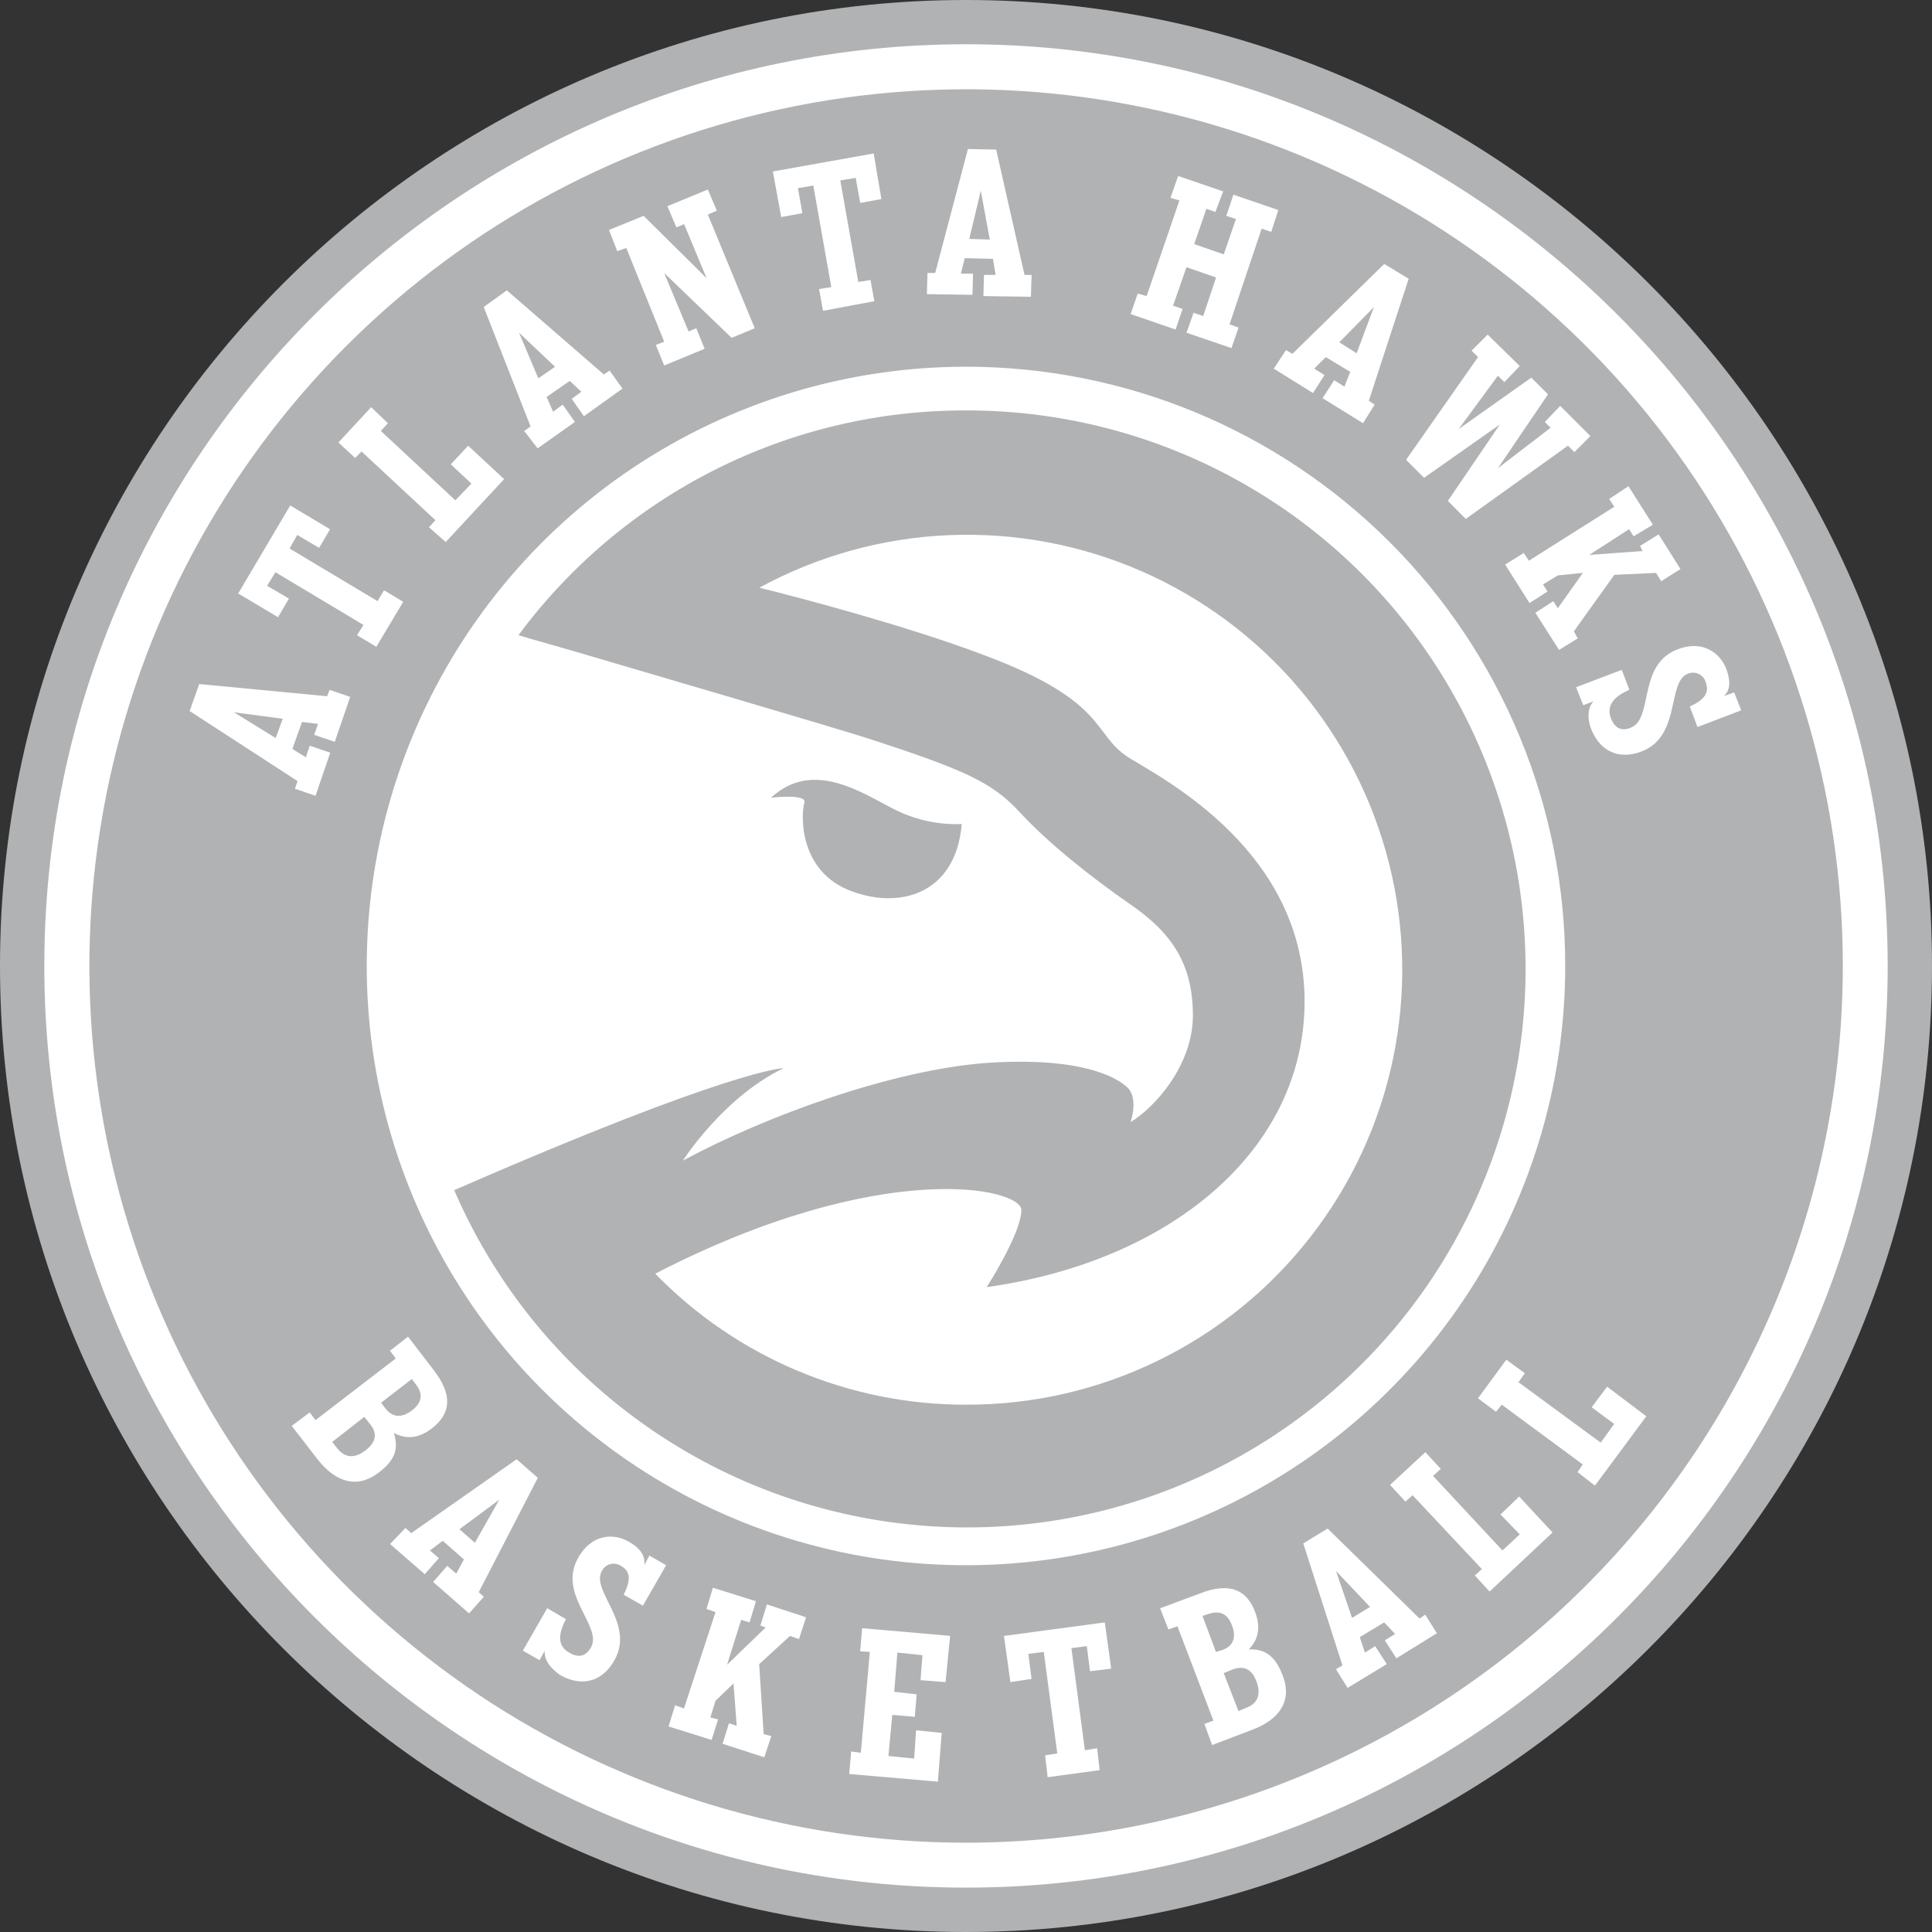 <svg width="32" height="32" viewBox="0 0 32 32" fill="none" xmlns="http://www.w3.org/2000/svg">
<rect x="0" y="0" width="32" height="32" fill="#333333" stroke="none"/>
<g clip-path="url(#clip0_3594_1374)">
<path d="M16 32C7.181 32 0 24.819 0 16C0 7.181 7.181 0 16 0C24.819 0 32 7.181 32 16C32 24.819 24.819 32 16 32Z" fill="#B1B2B4"/>
<path d="M16 31.265C7.585 31.265 0.734 24.414 0.734 15.999C0.734 7.584 7.585 0.733 16 0.733C24.415 0.733 31.266 7.584 31.266 15.999C31.266 24.414 24.415 31.265 16 31.265Z" fill="white"/>
<path d="M16.002 30.521C13.13 30.521 10.322 29.669 7.934 28.074C5.546 26.478 3.685 24.21 2.586 21.557C1.487 18.903 1.199 15.984 1.76 13.167C2.32 10.35 3.703 7.763 5.734 5.732C7.764 3.701 10.352 2.318 13.169 1.758C15.986 1.197 18.905 1.485 21.559 2.584C24.212 3.683 26.48 5.544 28.076 7.932C29.671 10.32 30.523 13.128 30.523 16C30.52 19.85 28.989 23.542 26.266 26.264C23.544 28.987 19.852 30.518 16.002 30.521Z" fill="#B1B2B4"/>
<path d="M25.925 16C25.925 17.963 25.343 19.882 24.253 21.514C23.162 23.146 21.612 24.419 19.798 25.17C17.984 25.921 15.989 26.117 14.063 25.735C12.138 25.352 10.37 24.406 8.981 23.018C7.593 21.63 6.648 19.861 6.265 17.936C5.882 16.011 6.079 14.015 6.83 12.201C7.581 10.388 8.853 8.838 10.485 7.747C12.118 6.656 14.037 6.074 16 6.074C17.303 6.074 18.594 6.33 19.799 6.829C21.003 7.328 22.097 8.059 23.019 8.98C23.941 9.902 24.672 10.997 25.171 12.201C25.669 13.405 25.926 14.696 25.925 16Z" fill="white"/>
<path d="M16.002 6.798C14.561 6.794 13.139 7.129 11.851 7.776C10.563 8.423 9.445 9.363 8.587 10.521C8.832 10.596 9.3 10.723 9.874 10.894C10.779 11.16 13.789 12.043 14.353 12.223C15.992 12.755 16.428 12.957 16.885 13.447C17.343 13.947 18.045 14.511 18.736 14.989C19.428 15.468 19.758 15.989 19.758 16.819C19.758 17.649 19.119 18.351 18.726 18.585C18.726 18.585 18.864 18.192 18.672 18.011C18.481 17.83 17.875 17.5 16.332 17.606C14.789 17.723 12.715 18.468 11.311 19.223C11.311 19.223 11.981 18.17 12.981 17.692C12.981 17.692 12.151 17.692 7.523 19.713C8.185 21.246 9.249 22.572 10.604 23.549C11.958 24.527 13.551 25.119 15.215 25.264C16.879 25.409 18.551 25.101 20.054 24.372C21.556 23.643 22.834 22.521 23.751 21.125C24.667 19.729 25.189 18.111 25.26 16.442C25.331 14.774 24.949 13.117 24.154 11.648C23.36 10.179 22.183 8.952 20.747 8.098C19.312 7.245 17.672 6.795 16.002 6.798ZM16.002 23.266C15.042 23.268 14.092 23.076 13.207 22.703C12.323 22.331 11.522 21.784 10.853 21.096C14.587 19.17 16.917 19.67 16.917 20.043C16.917 20.425 16.343 21.319 16.343 21.319C19.385 20.894 21.608 19.053 21.608 16.585C21.608 14.106 19.289 12.915 18.704 12.553C18.077 12.16 18.375 11.628 16.3 10.851C15.034 10.372 13.268 9.904 12.577 9.734C13.541 9.209 14.613 8.911 15.71 8.864C16.808 8.817 17.901 9.021 18.907 9.461C19.913 9.901 20.806 10.565 21.516 11.402C22.226 12.24 22.736 13.229 23.005 14.294C23.275 15.358 23.297 16.471 23.071 17.545C22.845 18.62 22.376 19.629 21.7 20.494C21.025 21.36 20.16 22.06 19.172 22.54C18.185 23.021 17.1 23.269 16.002 23.266Z" fill="#B1B2B4"/>
<path d="M15.929 13.649C15.558 13.663 15.189 13.586 14.855 13.426C14.312 13.16 13.482 12.554 12.77 13.213C12.77 13.213 13.376 13.139 13.323 13.298C13.27 13.458 13.216 14.383 14.036 14.734C14.876 15.085 15.833 14.819 15.929 13.649Z" fill="#B1B2B4"/>
<path d="M5.13 23.394L5.226 23.522L6.555 22.5L6.46 22.373L6.758 22.139L7.183 22.692C7.502 23.107 7.47 23.415 7.151 23.66C6.928 23.83 6.726 23.841 6.524 23.734C6.609 24.011 6.534 24.192 6.268 24.394C5.917 24.66 5.566 24.554 5.268 24.181L4.832 23.617L5.13 23.394ZM5.587 23.99C5.704 24.139 5.864 24.171 6.055 24.022C6.247 23.873 6.247 23.724 6.119 23.575L6.034 23.468L5.502 23.883L5.587 23.99ZM6.385 23.33C6.502 23.479 6.651 23.49 6.821 23.362C6.992 23.234 7.013 23.085 6.885 22.926L6.821 22.841L6.311 23.234L6.385 23.33Z" fill="white"/>
<path d="M6.716 25.308L6.812 25.393L8.557 24.17L8.908 24.478L7.929 26.372L8.014 26.447L7.769 26.723L7.174 26.202L7.408 25.936L7.557 26.064L7.684 25.829L7.333 25.521L7.121 25.681L7.269 25.808L7.035 26.074L6.461 25.574L6.716 25.308ZM7.865 25.553L8.269 24.84L7.61 25.329L7.865 25.553Z" fill="white"/>
<path d="M9.022 27.34L8.937 27.499L8.66 27.34L9.064 26.637L9.373 26.818C9.224 27.105 9.256 27.276 9.426 27.371C9.586 27.467 9.703 27.435 9.788 27.286C9.99 26.935 9.213 26.403 9.586 25.786C9.788 25.435 10.139 25.371 10.426 25.542C10.596 25.637 10.692 25.765 10.671 25.925L10.756 25.765L11.033 25.925L10.649 26.595L10.33 26.414C10.447 26.18 10.447 26.031 10.299 25.946C10.273 25.926 10.243 25.912 10.212 25.905C10.18 25.898 10.147 25.898 10.116 25.905C10.084 25.912 10.055 25.926 10.029 25.946C10.004 25.966 9.983 25.991 9.969 26.02C9.777 26.35 10.533 26.893 10.171 27.51C9.947 27.893 9.596 27.925 9.277 27.744C9.128 27.637 9.011 27.51 9.022 27.34Z" fill="white"/>
<path d="M11.181 28.245L11.329 28.298L11.851 26.702L11.702 26.649L11.808 26.298L12.521 26.521L12.415 26.872L12.276 26.83L12.042 27.574L12.681 26.957L12.595 26.925L12.702 26.574L13.351 26.787L13.234 27.149L13.085 27.096L12.574 27.564L12.649 28.723L12.776 28.755L12.659 29.106L11.968 28.883L12.074 28.543L12.202 28.585L12.149 27.883L11.851 28.17L11.766 28.447L11.893 28.479L11.787 28.819L11.074 28.596L11.181 28.245Z" fill="white"/>
<path d="M14.098 29.01L14.258 29.032L14.407 27.361L14.247 27.351L14.279 26.968L15.737 27.095L15.662 27.861L15.247 27.829L15.279 27.415L14.864 27.372L14.811 28.021L15.183 28.064L15.152 28.436L14.779 28.404L14.715 29.085L15.141 29.127L15.173 28.659L15.598 28.702L15.534 29.51L14.066 29.383L14.098 29.01Z" fill="white"/>
<path d="M17.31 29.074L17.512 29.042L17.288 27.361L17.033 27.393L17.086 27.808L16.735 27.861L16.629 27.096L18.299 26.872L18.405 27.638L18.054 27.681L18.001 27.266L17.746 27.298L17.969 28.989L18.172 28.957L18.214 29.319L17.352 29.436L17.31 29.074Z" fill="white"/>
<path d="M19.949 28.553L20.098 28.499L19.502 26.936L19.353 26.989L19.215 26.638L19.874 26.393C20.364 26.201 20.651 26.329 20.789 26.701C20.885 26.957 20.843 27.159 20.683 27.319C20.97 27.308 21.13 27.446 21.247 27.755C21.406 28.17 21.194 28.478 20.747 28.648L20.076 28.904L19.949 28.553ZM20.247 27.329C20.428 27.265 20.481 27.116 20.406 26.925C20.332 26.723 20.204 26.67 20.013 26.733L19.917 26.765L20.14 27.361L20.247 27.329ZM20.64 28.287C20.821 28.223 20.896 28.074 20.811 27.85C20.726 27.627 20.587 27.584 20.396 27.659L20.268 27.712L20.513 28.34L20.64 28.287Z" fill="white"/>
<path d="M22.128 27.648L22.235 27.584L21.586 25.563L21.99 25.318L23.512 26.808L23.607 26.744L23.799 27.052L23.128 27.467L22.937 27.169L23.107 27.063L22.926 26.872L22.522 27.116L22.607 27.372L22.777 27.265L22.969 27.563L22.32 27.957L22.128 27.648ZM22.692 26.616L22.128 26.02L22.394 26.797L22.692 26.616Z" fill="white"/>
<path d="M24.428 26.095L24.545 25.989L23.396 24.765L23.279 24.872L23.023 24.595L23.608 24.053L23.864 24.329L23.736 24.446L24.885 25.68L25.172 25.414L24.853 25.085L25.162 24.787L25.715 25.383L24.672 26.361L24.428 26.095Z" fill="white"/>
<path d="M26.129 24.383L26.215 24.256L24.874 23.266L24.778 23.383L24.48 23.16L24.949 22.521L25.257 22.745L25.151 22.894L26.512 23.894L26.736 23.585L26.363 23.309L26.619 22.968L27.268 23.458L26.417 24.607L26.129 24.383Z" fill="white"/>
<path d="M4.885 13.064L4.928 12.937L3.141 11.777L3.3 11.33L5.417 11.532L5.46 11.426L5.8 11.543L5.545 12.287L5.204 12.171L5.268 11.99L5.002 11.958L4.843 12.405L5.066 12.543L5.13 12.351L5.47 12.468L5.226 13.181L4.885 13.064ZM4.683 11.905L3.875 11.798L4.566 12.224L4.683 11.905Z" fill="white"/>
<path d="M5.913 10.521L6.02 10.351L4.562 9.478L4.424 9.702L4.786 9.915L4.605 10.223L3.945 9.83L4.807 8.372L5.467 8.766L5.286 9.074L4.924 8.861L4.796 9.085L6.254 9.957L6.36 9.776L6.679 9.968L6.233 10.713L5.913 10.521Z" fill="white"/>
<path d="M7.105 8.733L7.212 8.616L5.988 7.478L5.882 7.585L5.605 7.329L6.148 6.744L6.425 7.01L6.308 7.138L7.542 8.287L7.808 8.01L7.467 7.691L7.754 7.382L8.35 7.936L7.382 8.978L7.105 8.733Z" fill="white"/>
<path d="M8.682 7.138L8.788 7.064L8.012 5.085L8.395 4.809L10.001 6.202L10.097 6.138L10.31 6.436L9.671 6.894L9.469 6.606L9.629 6.489L9.437 6.309L9.054 6.575L9.161 6.819L9.32 6.702L9.522 6.989L8.905 7.426L8.682 7.138ZM9.193 6.075L8.597 5.511L8.916 6.266L9.193 6.075Z" fill="white"/>
<path d="M10.863 5.713L11.001 5.66L10.373 4.107L10.224 4.16L10.086 3.809L10.66 3.575L11.703 4.607L11.331 3.713L11.203 3.766L11.054 3.415L11.724 3.139L11.873 3.49L11.724 3.554L12.501 5.437L12.118 5.596L11.001 4.522L11.405 5.49L11.533 5.437L11.671 5.777L11.001 6.054L10.863 5.713Z" fill="white"/>
<path d="M13.567 4.787L13.769 4.755L13.471 3.074L13.216 3.116L13.29 3.531L12.939 3.595L12.801 2.84L14.471 2.542L14.599 3.297L14.248 3.361L14.173 2.946L13.918 2.989L14.216 4.67L14.418 4.638L14.482 4.989L13.631 5.148L13.567 4.787Z" fill="white"/>
<path d="M15.362 4.521H15.49L16.032 2.468L16.5 2.478L16.969 4.553H17.086L17.075 4.915L16.288 4.904L16.298 4.553H16.49L16.447 4.287L15.979 4.276L15.915 4.532H16.117L16.107 4.883L15.352 4.872L15.362 4.521ZM16.394 3.968L16.245 3.159L16.054 3.957L16.394 3.968Z" fill="white"/>
<path d="M18.844 4.862L18.992 4.904L19.535 3.319L19.386 3.277L19.514 2.915L20.259 3.17L20.131 3.511L19.982 3.458L19.78 4.043L20.269 4.213L20.471 3.628L20.312 3.575L20.429 3.224L21.173 3.479L21.056 3.841L20.897 3.787L20.365 5.372L20.514 5.426L20.397 5.766L19.652 5.511L19.769 5.181L19.929 5.234L20.142 4.596L19.652 4.426L19.429 5.064L19.588 5.117L19.471 5.458L18.727 5.202L18.844 4.862Z" fill="white"/>
<path d="M21.3 5.798L21.406 5.861L22.927 4.372L23.332 4.617L22.672 6.638L22.768 6.702L22.576 7.01L21.906 6.595L22.098 6.298L22.268 6.404L22.364 6.159L21.959 5.915L21.768 6.106L21.938 6.213L21.747 6.51L21.098 6.106L21.3 5.798ZM22.47 5.851L22.757 5.085L22.183 5.67L22.47 5.851Z" fill="white"/>
<path d="M24.481 5.914L24.374 5.808L24.64 5.542L25.172 6.063L24.917 6.329L24.81 6.223L24.161 7.106L25.363 6.255L25.64 6.531L24.81 7.755L25.683 7.085L25.587 6.989L25.842 6.723L26.342 7.223L26.076 7.489L25.97 7.382L24.278 8.595L23.981 8.297L24.842 7.031L23.587 7.914L23.289 7.616L24.481 5.914Z" fill="white"/>
<path d="M25.238 9.159L25.323 9.287L26.738 8.393L26.653 8.265L26.972 8.053L27.377 8.691L27.057 8.883L26.983 8.765L26.323 9.191L27.206 9.127L27.164 9.042L27.472 8.851L27.834 9.425L27.515 9.627L27.43 9.489L26.738 9.521L26.068 10.457L26.132 10.574L25.823 10.765L25.43 10.149L25.728 9.957L25.802 10.074L26.217 9.489L25.802 9.531L25.557 9.68L25.632 9.797L25.334 9.989L24.93 9.351L25.238 9.159Z" fill="white"/>
<path d="M26.393 11.617L26.223 11.68L26.105 11.383L26.861 11.095L26.988 11.425C26.691 11.553 26.616 11.712 26.68 11.893C26.744 12.063 26.861 12.117 27.01 12.053C27.393 11.904 27.116 11.01 27.786 10.755C28.159 10.606 28.478 10.776 28.595 11.085C28.659 11.265 28.669 11.425 28.552 11.531L28.723 11.468L28.84 11.765L28.116 12.042L27.988 11.702C28.223 11.595 28.318 11.478 28.254 11.308C28.247 11.277 28.233 11.248 28.213 11.224C28.193 11.199 28.168 11.179 28.14 11.165C28.112 11.15 28.081 11.143 28.049 11.142C28.017 11.141 27.986 11.147 27.956 11.159C27.605 11.297 27.85 12.191 27.191 12.446C26.776 12.606 26.478 12.404 26.35 12.063C26.297 11.915 26.286 11.734 26.393 11.617Z" fill="white"/>
</g>
<defs>
<clipPath id="clip0_3594_1374">
<rect width="32" height="32" fill="white"/>
</clipPath>
</defs>
</svg>
